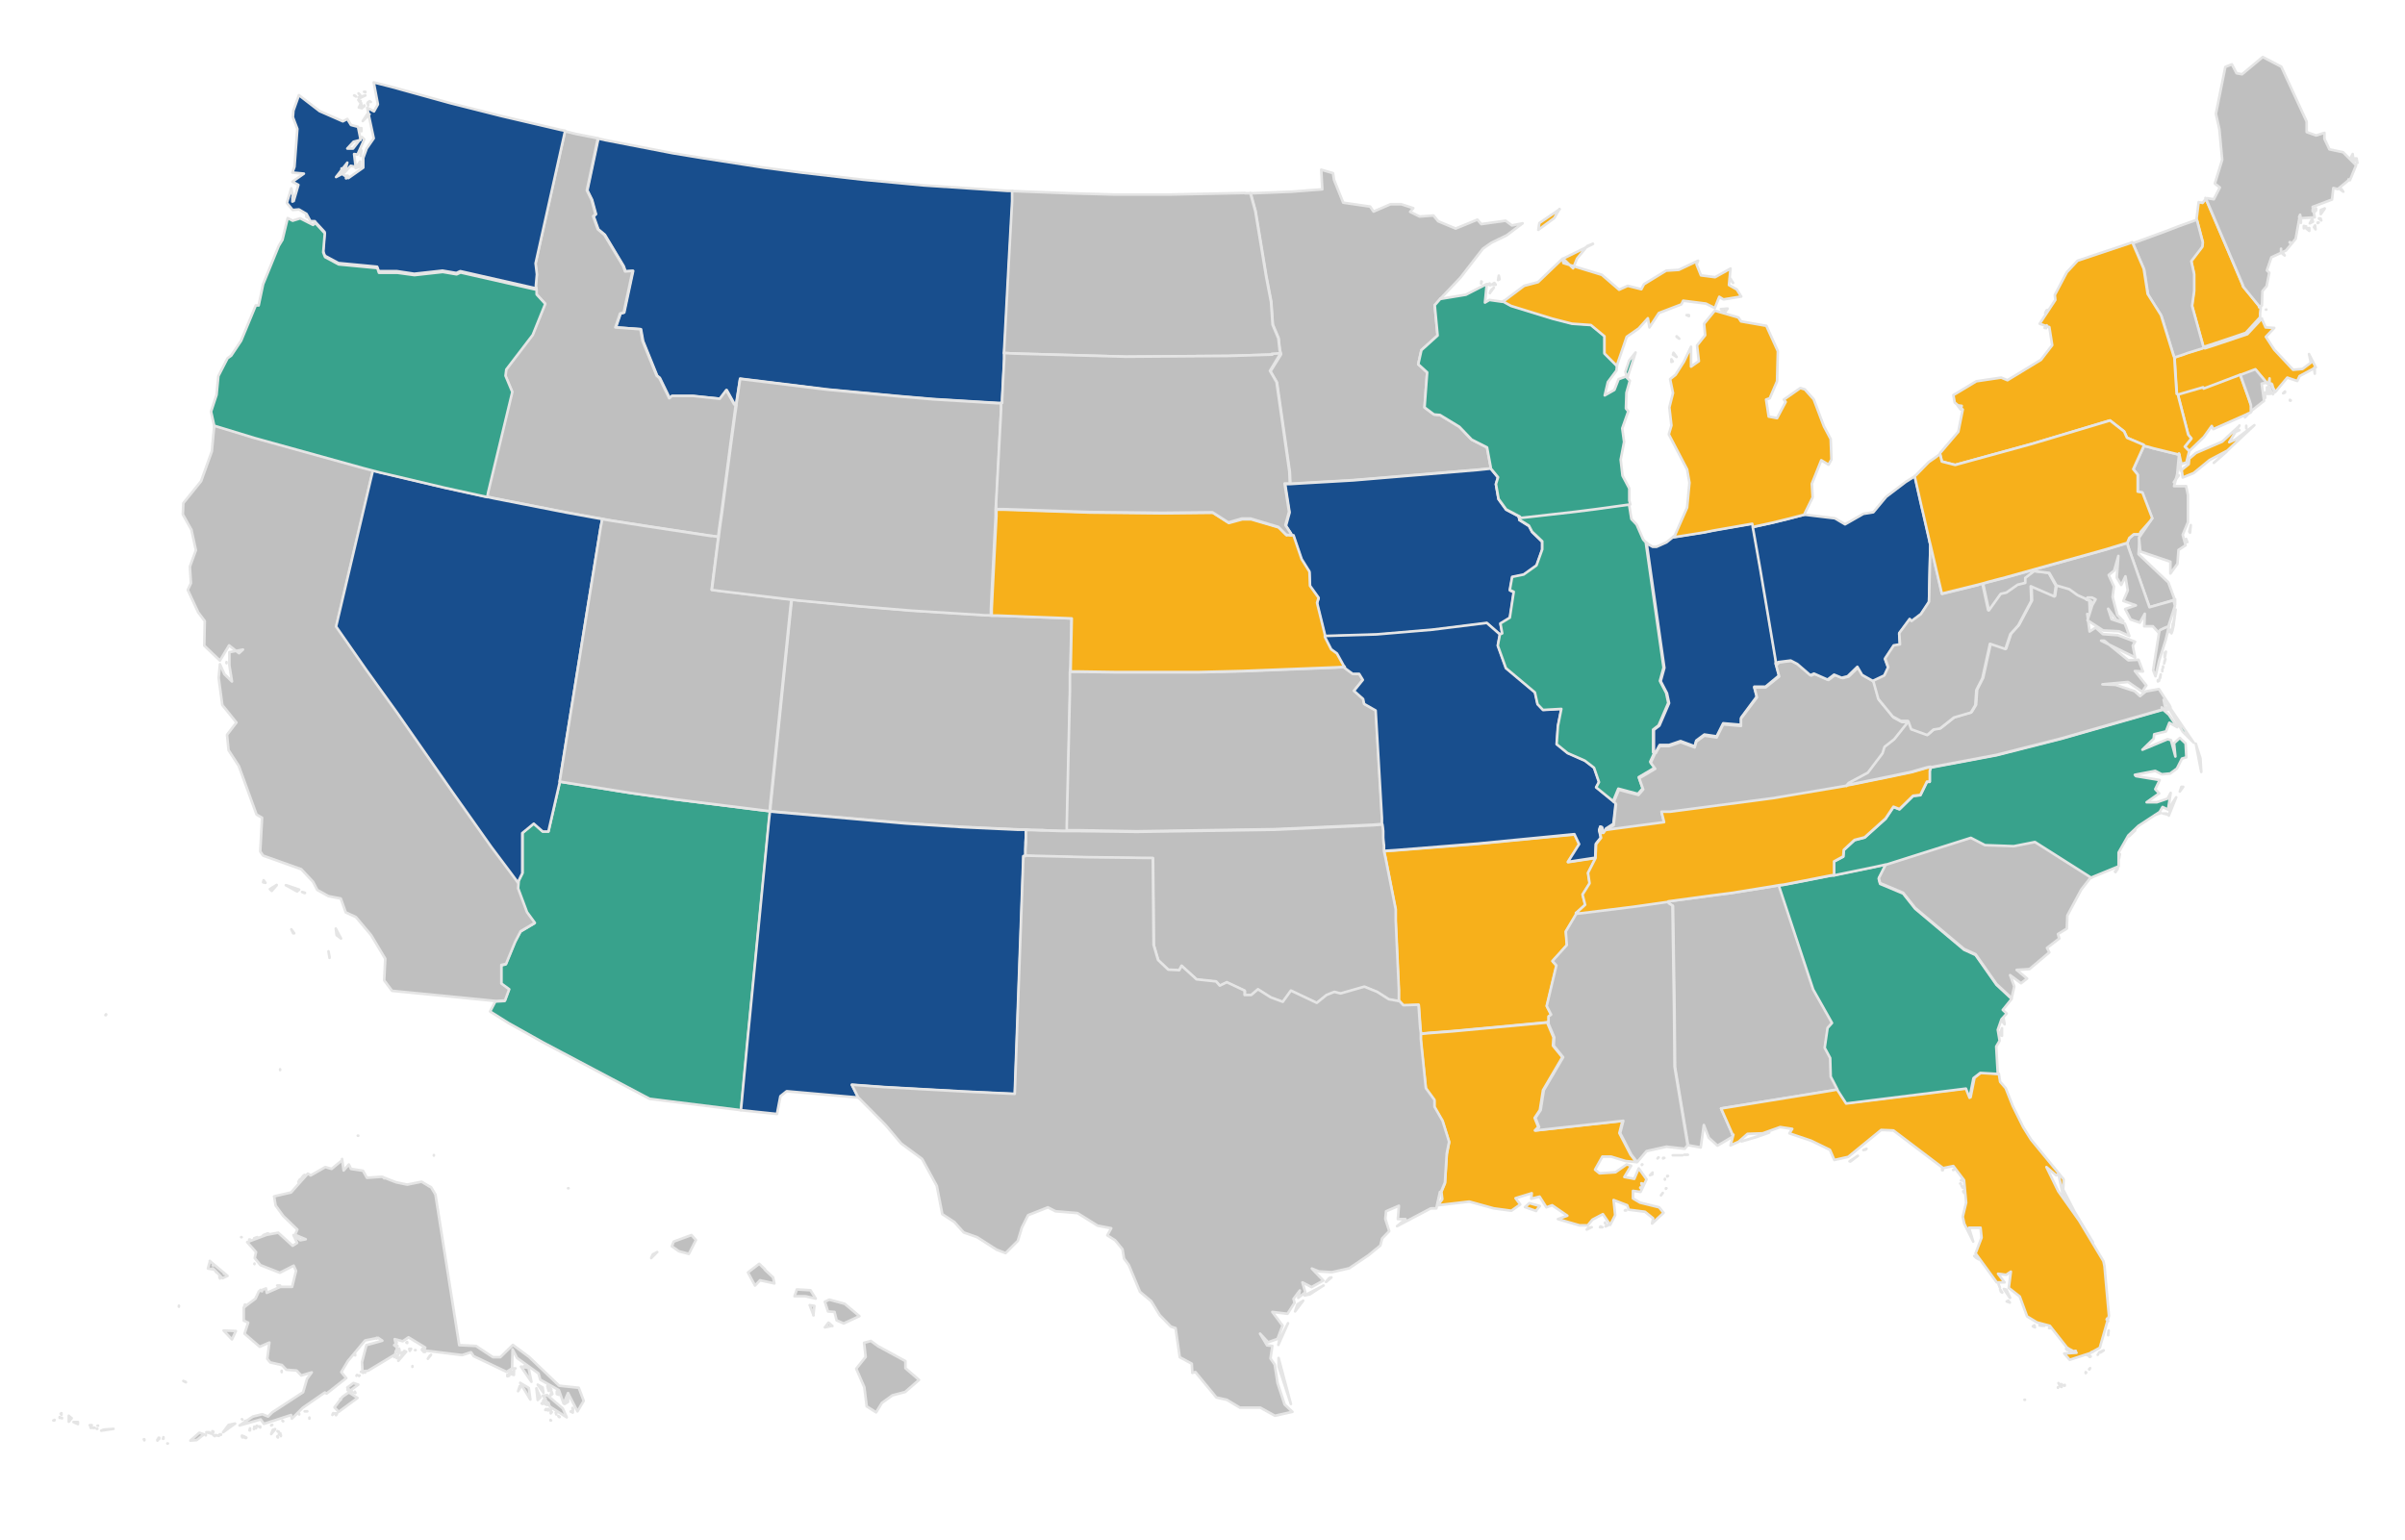 <?xml version="1.0" encoding="UTF-8"?>
<svg id="svg" xmlns="http://www.w3.org/2000/svg" xmlns:svg="http://www.w3.org/2000/svg" xmlns:sodipodi="http://sodipodi.sourceforge.net/DTD/sodipodi-0.dtd" xmlns:rdf="http://www.w3.org/1999/02/22-rdf-syntax-ns#" xmlns:inkscape="http://www.inkscape.org/namespaces/inkscape" xmlns:dc="http://purl.org/dc/elements/1.1/" xmlns:cc="http://creativecommons.org/ns#" version="1.1" viewBox="0 0 919.6 589">
  <!-- Generator: Adobe Illustrator 29.1.0, SVG Export Plug-In . SVG Version: 2.1.0 Build 142)  -->
  <defs>
    <style>
      .st0 {
        fill: #f7b01b;
      }

      .st0, .st1, .st2, .st3 {
        fill-rule: evenodd;
        stroke: #e5e5e5;
        stroke-linejoin: round;
        stroke-width: 1px;
      }

      .st1 {
        fill: #bfbfbf;
      }

      .st2 {
        fill: #38a28c;
      }

      .st3 {
        fill: #184e8d;
      }
    </style>
  </defs>
  <sodipodi:namedview id="namedview69" bordercolor="#666666" borderopacity="1" gridtolerance="10" guidetolerance="10" inkscape:current-layer="svg2" inkscape:cx="817.66365" inkscape:cy="409.3738" inkscape:pageopacity="0" inkscape:pageshadow="2" inkscape:window-height="1137" inkscape:window-maximized="1" inkscape:window-width="1920" inkscape:window-x="1192" inkscape:window-y="118" inkscape:zoom="0.80893016" objecttolerance="10" pagecolor="#ffffff" showgrid="false"/>
  <path id="MA" class="st0" d="M875.9,153.1l-.3-.2v.3h.3q0,0,0,0ZM873,150.4l.7-.3v-.4l-.7.7h0ZM885.1,142.9v-1.4c0,0-.3-.8-.3-.8l.3,2.1ZM842.6,132.9l-.7.3-5.5,1.7-1.9.7-2.2.7-.8.3v.3l.3,5,.3,4.7.3,4.3.5.3,1.7-.5,7.9-2.3.2.5,14-5.3v.2c0,0,1.4-.5,1.4-.5l4.5-1.7,4.3,5.1h0l.6-.5.3-1.5v2.3h0,1l.3,1.2.9,1.7h0l4.6-5.5,3.8,1.3.9-1.9,6.2-3.3-2.6-5.1.7,3.3-3.2,2.4-3.6.3-7.2-7.7-3.2-4.9,3.2-3.4-3.3-.2-1.4-3.2v-.2c0,0-5.6,6-5.6,6l-12.2,4.1-4,1.3h0Z" inkscape:connector-curvature="0"/>
  <path id="MN" class="st1" d="M478.2,73.8l1.9,6.9,4.1,24.8,1.9,9.9.6,8.7,2.2,5.2.5,4.5.4,1.5v.3c0,0-4,6.4-4,6.4l2.5,4.3,4.9,34.2.2,4.5,4.9-.3,19.1-1.1,47.8-4,4.8-.5v-.5l-1.4-7.5-5.9-3-4.7-4.9-7.4-4.5-2.3-.2-3.6-2.7,1-13.4-3.4-3.1,1.2-5.4,6.2-5.6-1.1-11.6,2.2-2.5h0l7.6-8,8.6-11.1,3.3-2.3,5.8-2.8,6.1-4.6-4.1.8-2.4-1.8-9.3,1.3-1.5-1.7-8.3,3.4-6.7-2.8-1.8-2.2-5.3.4-3.6-1.8,1.2-1.4-4.6-1.5h-4.1l-6.5,2.8-1.3-1.9-10.3-1.5-3.5-8.7-.4-2.6-4.5-1.3.4,7.5-11.8.9-14.7.6h-1q0,0,0,0Z" inkscape:connector-curvature="0"/>
  <path id="MT" class="st3" d="M385.3,73l-32.1-2.1-23.4-2.2-23.3-2.7-14.5-1.9-23.1-3.6-11.6-1.9-25.8-5-2.7-.6-4.2,19.8,1.8,3.6,1.5,5.5-.9.8,1.8,5,2.5,2.1,7.2,12,.7,2,2.9-.2-3.4,15.9-1.4.4-1.8,5.3,9.6.7.8,4.5,5.4,13.3,1,.8,3.8,7.8,1-.8h8.1c0,0,10.2,1,10.2,1l2.5-3.3,3,5.4.6.3v-.6c0,0,1.5-9.5,1.5-9.5l33.2,4.1,26.5,2.5,14,1.2,24.9,1.5h1.3c0,0,.3,0,.3,0v-1.4c0,0,.4-6.7.4-6.7l.4-8.8v-2.2c0,0,.3-3.9.3-3.9l1.6-30.5,1.3-23.7v-3.9c0,0-1.7,0-1.7,0h0Z" inkscape:connector-curvature="0"/>
  <path id="ND" class="st1" d="M476.1,73.8l-29.3.6h-20.5c0,0-17.6-.5-17.6-.5l-20.6-.8h-1.1c0,0,0,3.8,0,3.8l-1.3,23.7-1.6,30.5-.2,3.9,3.8.2,42.8,1.2,39.5-.3,16.4-.5,3.3-.2-.4-1.5-.5-4.5-2.2-5.2-.6-8.7-1.9-9.9-4.1-24.8-1.9-6.9h-2,0Z" inkscape:connector-curvature="0"/>
  <path id="HI" class="st1" d="M336,515l-3-2.2-2.6.7.6,5.4-3.6,4.5,3.1,7.1.9,7.3,3.6,2.3,2.2-3.6,4-2.9,4.9-1.3,5.3-4.6-5.2-4.5v-2.7c0,0-10.1-5.5-10.1-5.5h0ZM318.3,507.1l-1.5-1.3-1.4,1.8,2.8-.6h0ZM311,503l.4-3.6-1.8-.3,1.5,3.9h0ZM317.1,497l-1.7.8,1.2,3.7,2.5.2.8,3.2,2.7,1.2,6-2.8-5.6-4.7-5.9-1.6h0ZM304.7,493.1l-.9,2.6h4.2c0,0,3.9.9,3.9.9l-2-3.2-5.1-.3h0ZM292.5,485.4l-2.2-2.1-4.3,3.3,2.7,5,1.9-2,5.5,1.2-.5-2.3-3.2-3h0ZM249,481.1l.6-1.4,1.7-.9-2.2,2.2h0ZM264.4,472.3l-6.8,2.5-.7,1.8,2.7,1.9,3.8,1,2.7-5.3-1.7-1.9h0ZM217.4,454.4h0c0,0-.2,0-.2,0h.2ZM165.9,441.7v.2h0v-.2ZM138.9,437.3h0c0,0,0,0,0,0ZM137.9,435.3h0ZM137,434.3h-.2c0,0,.2,0,.2,0ZM137.7,434.3h0,0ZM137.6,434.2h0c0,0,0,0,0,0ZM107.1,409.2v-.3c0,0,0,0,0,0v.2q0,0,0,0ZM40.6,387.9l-.3.3h.2c0,0,0-.3,0-.3h0ZM-29.8,338.9h0ZM-27.3,339h0,0ZM-27.8,338.9h0ZM-69.3,320.8h.3v-.3l-.3.3h0Z" inkscape:connector-curvature="0"/>
  <path id="ID" class="st1" d="M228.7,52.9l-8.6-1.7-2.8-.7-1.3-.3-11.3,50.7.5,4.2-.4,4.4.2,1h0c0,0,0,1.9,0,1.9l3.3,3.6-4.8,11.9-10.1,13.2-.3,2.4,2.6,6.2-9.2,38.2-.4,2,2.7.6,27.5,5.4,11,2,2.8.5,2.7.5,14,2.2,25,3.8,2.8.4.4-3.2.9-6.3,3.3-25.2,1.7-12.5.4-3.2-.6-.3-3-5.4-2.5,3.3-10.2-1.1h-8.1c0,0-1,.9-1,.9l-3.8-7.8-1-.8-5.4-13.3-.8-4.5-9.6-.7,1.8-5.3,1.4-.4,3.4-15.9-2.9.2-.7-2-7.2-12-2.5-2.1-1.8-5,.9-.8-1.5-5.5-1.8-3.6,4.2-19.8h0,0Z" inkscape:connector-curvature="0"/>
  <path id="WA" class="st3" d="M111.8,77.1v-1.7c0,0,0,0,0,0v1.6q0,0,0,0ZM132.4,68.2l.6-1h-.7c0,0,0,1,0,1h0ZM130.6,66.5l.6-1.9-.6-.2v2.1ZM137.7,63.7v-1.9c0,0-1.7,2.5-1.7,2.5l1.7-.6h0ZM137.9,59.6l.3-1.9-.2-.5v2.4q0,0,0,0ZM138.2,50.1v-1.1c0,0-.5,0-.5,0l.5,1.2h0ZM141.3,43.7h-.9c0,0-1.7,2.6-1.7,2.6l2.6-2.6ZM138.8,41l.5-.4v-.3c0,0-.5.7-.5.7h0ZM138.4,41.3l-.3-1.9-.9,1.7,1.2.3h0ZM137.9,38.6l-.9-.4.7,1,.2-.6h0ZM140.8,40.3v-1.3l-.3.5.3.8ZM141.7,39l-.4-.3h0l.5.3h0ZM136.1,36.9l-.5-.4h-.2c0,0,.7.4.7.4ZM139.7,36.5l-2.6.7.7.2,1.9-.9ZM137.6,36.3l-.5-.6h0c0,0,.6.6.6.6h0ZM139.6,35.1h-.4l.5.2v-.2q0,0,0,0ZM120.6,84.9l3.5,3.8-.6,7.3.7,1.8,5.2,2.8,14.8,1.4.6,1.7h7c0,0,6.6,1,6.6,1l10.8-1.2,5.3.9,1.5-.7,27.3,6.2,1.8.4-.2-1,.4-4.4-.5-4.2,11.3-50.7-1.6-.3-22.7-5.3-19.8-5-22.4-6.2-6.7-1.7,1.6,8.4-1.5,2.7-2.6-1.4,2.5,11.7-2.7,3.9-1.3,3.6v3.7l-5.7,4-2.4-1.6-2.3,1.2,4.3-5.5-1.1,3.8,2.4-2.6,1.9.4-.6-4.9,1.3.2,2.6-5.8-.9-.9-3.4,4.4h-2.2c0,0,2.4-2.6,2.4-2.6l2.7-.7-1-5-2.7-.7-1.4-2.3-1.7.9-8.9-3.9-7.9-6.1-2.1,5.9-.2,2.5,1.7,4.5-1.1,14.5-.8,2.2,4.4.4-4.4,3.1,2.3,1.2-1.8,6.2-.9-4.9-1.7,5.6,2.2,2.7,2.4-.2,2.9,1.7,1.5,2.8h1.7,0Z" inkscape:connector-curvature="0"/>
  <path id="AZ" class="st2" d="M291.8,309.9l-32.7-4.1-17.6-2.5-25-4-2.5-.4v.2l-4.3,18.8h-2.2c0,0-3.4-3.1-3.4-3.1l-4.3,3.6v15.4c0,0-1.7,3.3-1.7,3.3v.3h0c0,0-.2,2.5-.2,2.5l3.4,9.1,3,4.1-5.4,3.2-2.1,4-3.5,8.5-1.7.4v7.1c0,0,2.9,2.2,2.9,2.2l-1.6,4.3-3.5.2h0l-2,3.8,7,4.4,13.2,7.4,40.8,21.6,34.6,4.3h.4l2.7-28.6.7-7.1,7.3-75.1.4-3.5-2.5-.3h0Z" inkscape:connector-curvature="0"/>
  <path id="CA" class="st1" d="M125.6,363.8l.4,2.1v.4l-.4-2.5h0ZM111.4,355.4l.7,1.5h.4c0,0-1.1-1.5-1.1-1.5h0ZM128.4,355.1l.3,2.5,1.7,1.3-2-3.8ZM116.6,341.4l-1.1-.3.9.4h.2q0,0,0,0ZM105.8,338.4l-2.6,1.6.7.7,1.9-2.2ZM100.8,336.6l-.2.8.9.2-.7-1h0ZM109.3,338.5l4.3,2.4.8-.7-5-1.7ZM76.2,253h0c0,0,0,0,0,0h0ZM86.6,253.5v-.3c0,0,0,.4,0,.4h0q0,0,0,0ZM142.6,179.8l-3.8-1-41.5-11.5-15.4-4.7v.4l-.9,9.6-4.1,11.4-6.8,8.4-.2,4.3,3.3,5.9,1.7,7.8-2.3,6.3.4,6.3-1.2,2.6,4,8.6,2.5,3.3-.2,9.4,6,5.7,3.5-5.8,3.8,3,1.5-1.4-5.2,1v5c0,0,1,6.2,1,6.2l-2.9-2.8-1.7-3.8-.5,5.2,1.4,10.4,5.4,6.7-3.6,4.7.6,5.9,3.9,6,6.8,18.6,2.1,1.2-.7,12.9,1.1,1.6,14.6,5.2,4.5,4.8,1.6,3.1,4.3,2.4,4.7.9,1.9,5.3,3.9,1.8,5.8,6.9,5.4,9-.4,8.3,3,4,39.7,3.9h0l3.5-.2,1.6-4.3-3-2.2v-7.1c0,0,1.8-.4,1.8-.4l3.5-8.5,2.1-4,5.4-3.2-3-4.1-3.4-9.1.2-2.4h0c0,0-2.5-3.5-2.5-3.5l-7.8-10.4-15-21.2-21-30.1-11.8-16.4-11.5-16.5,13.2-56,.9-3.7h0Z" inkscape:connector-curvature="0"/>
  <path id="CO" class="st1" d="M409.3,255.5l.4-19-4.7-.2-23.7-.9h-2.3c0,0-1.9-.2-1.9-.2l-28.8-1.8-19.2-1.6-24-2.3-2.3-.3-.3,2.5-5.2,50.6-1.8,17.7-.8,7.7-.2,2.5,3,.3,48.9,4.3,21.5,1.4,21.5,1h3.1c0,0,1.9.2,1.9.2h4.1c0,0,1.9.2,1.9.2l6.1.2h1.6v-1.9l1.1-51.3v-5.7c0,0,0-1.8,0-1.8v-1.3c0,0,0,0,0,0Z" inkscape:connector-curvature="0"/>
  <path id="NV" class="st3" d="M214.5,295.8l10.1-62.8,5.1-31.4.6-3.1-2.8-.5-11-2-27.5-5.4-2.7-.6-2.7-.6-13.7-3-24.6-5.8-2.7-.7-.9,3.7-13.2,56,11.5,16.5,11.8,16.4,21,30.1,15,21.2,7.8,10.4,2.5,3.4v-.3l1.6-3.3v-15.4c0,0,4.4-3.6,4.4-3.6l3.4,3h2.2c0,0,4.3-18.7,4.3-18.7v-.2l.5-3.1h0Z" inkscape:connector-curvature="0"/>
  <path id="NM" class="st3" d="M392.1,324.8v-2.5c0,0,.2-2.5.2-2.5v-2.5c0,0-3,0-3,0l-21.5-1-21.5-1.4-48.9-4.3-3-.3-.4,3.5-7.3,75.1-.7,7.1-2.7,28.6h.4c0,0,13.4,1.4,13.4,1.4l1.3-6.8,2.4-1.9,27.2,2.4h.2l-2.4-4.8,12.3.9,30.8,1.7,19.2.9,3.3-91h.7c0,0,0-2.5,0-2.5h0Z" inkscape:connector-curvature="0"/>
  <path id="OR" class="st2" d="M81.9,162.8l15.4,4.7,41.5,11.5,3.8,1,2.7.7,24.6,5.8,13.7,3,2.7.6.4-2,9.2-38.2-2.6-6.2.3-2.4,10.1-13.2,4.8-11.9-3.3-3.6v-1.8c0,0,0,0,0,0l-1.8-.4-27.3-6.2-1.5.7-5.3-.9-10.8,1.2-6.6-.9h-7c0,0-.6-1.8-.6-1.8l-14.8-1.4-5.2-2.8-.7-1.8.6-7.3-3.5-3.8h-.3c0,0-.7.6-.7.6l-4.9-2.5-2.9.9-1.9-1-2,8.3-1.4,2.3-6,14.7-1.7,8.1h-1.1c0,0-5.6,13.5-5.6,13.5l-3.8,5.7-1.4,1-3.5,6.8-.7,7.2-2.1,6.4,1.3,5.8h0q0,0,0,0ZM117.4,83.1l-.3-.9v.7c0,0,.3.2.3.2h0Z" inkscape:connector-curvature="0"/>
  <path id="UT" class="st1" d="M272,205l-25-3.8-14-2.2-2.7-.5-.6,3.1-5.1,31.4-10.1,62.8-.5,3.1,2.5.4,25,4,17.6,2.5,32.7,4.1,2.5.3.2-2.5.8-7.7,1.8-17.7,5.2-50.6.3-2.5-1.9-.2-24.8-3-3.8-.5,2.4-18.9.2-1.3-2.8-.4h0Z" inkscape:connector-curvature="0"/>
  <path id="WY" class="st1" d="M381,192.2l.8-15.1,1-20.4v-2.5c0,0-1.2,0-1.2,0l-24.9-1.5-14-1.2-26.5-2.5-33.2-4.1-1.4,9.5v.6c0,0-.5,3.2-.5,3.2l-1.7,12.5-3.3,25.2-.9,6.3-.4,3.2-.2,1.3-2.4,18.9,3.8.5,24.8,3,1.9.2,2.3.3,24,2.3,19.2,1.6,28.8,1.8h1.9c0,0,0-2.4,0-2.4l.5-10.2.9-17.8.4-7.6v-2.5c0,0,.2-2.6.2-2.6h0Z" inkscape:connector-curvature="0"/>
  <path id="AR" class="st0" d="M610.1,328.1l-10.5,1.6,4.3-6.8-1.8-3.8-37,3.6-31.3,2.5-4.6.3.6,2.7,3.8,19.6v4.4c0,0,1.2,26.4,1.2,26.4v4.4c0,0,.4,0,.4,0l1.5,1.6,5.8-.2.6,8.5.2,2.4,3-.3,9.2-.7,36.6-3.4h.2v-2.1c0,0,.9-.7.9-.7l-1.7-3.3,3.7-15.5-1.5-1.7,5.5-6.1-.4-5.2,4.1-6.8h0c0,0-.2-.3-.2-.3l3.5-3.2-1-3.9,2.7-4.3-.6-4,2.9-5.6h0c0,0,0,0,0,0h0Z" inkscape:connector-curvature="0"/>
  <path id="IA" class="st3" d="M581.2,197.7l-5.3-2.8-2.9-4-1-5.7.8-2.6-2.8-3.4h0l-4.8.5-47.8,4-19.1,1.1-4.9.3h-2c0,0,1.7,10.9,1.7,10.9l-1.4,5.1,2.1,3.2v.7h.7c0,0,3.1,9.2,3.1,9.2l3,4.8.2,5.4,3.3,4.6-.6,1.9,3,12.2v.3h0l19.9-.6,21.3-1.8,20.9-2.6,4.8,4.2.2.2.9-.4-.7-3.8,3.6-2.2,1.5-9.9-1.5-.7.9-5,4.4-.9,4.9-3.5,2.1-6.1v-3.1c0,0-3.8-3.7-3.8-3.7l-1.2-2.3-3.7-2.3.2-.5v-.5c0,0,0,0,0,0Z" inkscape:connector-curvature="0"/>
  <path id="KS" class="st1" d="M528.5,312.7l-2.4-41.1-4.4-2.5-.4-1.9-3.5-3.1,3.4-4.2-1.4-2.4h-2.5c0,0-2.3-1.6-2.3-1.6l-1-.8-3.3.2-35.8,1.4-16.4.4h-32.6l-13.1-.2h-3.7c0,0,0,1.7,0,1.7v5.7c0,0-1.2,51.3-1.2,51.3v1.9h4.2c0,0,22.5.4,22.5.4l52.7-.8,37.6-1.7,3.7-.3v-2.5q0,0,0,0Z" inkscape:connector-curvature="0"/>
  <path id="MO" class="st3" d="M573.3,242.4l-4.8-4.2-20.9,2.6-21.3,1.8-19.9.6h0v.6c0,0,2.3,4.7,2.3,4.7l2.2,1.6,2.6,4.7.4.4,1,.8,2.3,1.7h2.5c0,0,1.4,2.3,1.4,2.3l-3.4,4.2,3.5,3.1.4,1.9,4.4,2.5,2.4,41.1v2.5c0,0,.3,2.5.3,2.5v2.5c0,0,.3,2.6.3,2.6v2.5c0,0,4.7-.3,4.7-.3l31.3-2.5,37-3.6,1.8,3.8-4.3,6.8,10.5-1.6h0v-.8l.2-4.5,1.9-2.4-.6-2.7h0c0,0,0-.2,0-.2l.4-1.3.6.2.3.8v.3c0,0,0,0,0,0v.8h.4c0,0,.8-.9.8-.9h0c0,0,0-.4,0-.4l2.5-1.6.4-.2.9-8-.2-.4h-.3c0,0-6.9-5.7-6.9-5.7l1.1-2-1.9-5.5-3.5-2.7-6.6-2.9-4.2-3.4.5-7,1.3-6.5-7,.4-2.1-2.2-1-4.5-11.1-9.3-3.1-8.6.8-4.3h0l-.2-.2h0Z" inkscape:connector-curvature="0"/>
  <path id="NE" class="st0" d="M492,204.7l-3-3-10.6-3.1h-3.4c0,0-5.1,1.4-5.1,1.4l-6.1-3.9-19.1.2-27.9-.3-32.9-1.1h-2.9c0,0,0,2.4,0,2.4l-.4,7.6-.9,17.8-.5,10.2v2.5c0,0,2.2,0,2.2,0l23.7.9,4.7.2-.4,19v1.3c0,0,3.6,0,3.6,0l13.1.2h32.6l16.4-.4,35.8-1.4,3.3-.2-.4-.4-2.6-4.7-2.2-1.6-2.4-4.7v-.6c0,0,0-.3,0-.3l-3-12.2.6-1.9-3.3-4.6-.2-5.4-3-4.8-3.1-9.1h-.7c0,0-1.8-.3-1.8-.3h0Z" inkscape:connector-curvature="0"/>
  <path id="OK" class="st1" d="M529.1,322.9l-.2-2.6v-2.5c0,0-.3-2.5-.3-2.5l-3.7.3-37.6,1.7-52.7.8-22.5-.3h-4.2c0,0-1.6,0-1.6,0l-6.1-.2h-1.9c0,0-4.1-.2-4.1-.2h-1.9c0,0,0,2.4,0,2.4v2.5c0,0-.2,2.5-.2,2.5v2.6c0,0,.5,0,.5,0l23.5.6,24.8.3.3,33.2,1.7,5.8,3.9,3.7,4.2.2.9-1.7,5.7,5.2,7.5.8,1.4,1.6,2.7-1.3,6.8,3.2v1.8h2.5c0,0,2.6-2.3,2.6-2.3l4.9,3.1,4.6,1.7,3.1-4.3,9.9,4.7,3.7-3,3-1.2,2.4.6,9.1-2.6,4.9,2,4.4,2.8,3.8.7h0v-4.4c0,0-1.2-26.4-1.2-26.4v-4.4c0,0-3.9-19.6-3.9-19.6l-.6-2.7v-2.5c0,0,0,0,0,0Z" inkscape:connector-curvature="0"/>
  <path id="SD" class="st1" d="M486.5,135.6l-16.4.5-39.5.3-42.8-1.2-3.8-.2v2.2c0,0-.5,8.8-.5,8.8l-.3,6.7v1.4h-.4v2.5c0,0-1.1,20.4-1.1,20.4l-.8,15.1v2.6c0,0,2.8,0,2.8,0l32.9,1.1,27.9.3,19.1-.2,6.1,3.9,5.1-1.5h3.4c0,0,10.6,3.2,10.6,3.2l3,3,1.8.2v-.7l-2.1-3.2,1.4-5.1-1.7-10.8h2c0,0-.2-4.6-.2-4.6l-4.9-34.2-2.5-4.3,3.9-6.4v-.3c0,0-3.2.2-3.2.2h0Z" inkscape:connector-curvature="0"/>
  <path id="LA" class="st0" d="M608.6,469.3l-1.3.3-.6.6,1.8-.9h0ZM612.7,469.3l-.7-.3-.2.3h.9ZM615,468.5h-.7l-.4.5,1.1-.5ZM613.9,467.8l-.2-.3v.3c0,0,.2,0,.2,0h0ZM621.6,462.7l-.3.2h.5l-.2-.2h0ZM635.2,457l.6-.8-.7.9h0q0,0,0,0ZM637.2,454.4h-.2v.2l.2-.2h0ZM587.3,463l1.5-1.8-4-1.1-1.7,1.5,4.3,1.5h0ZM627.6,454.5l-.4-.4v.2c0,0,.4.2.4.2h0ZM628.6,452.8l-1-.3.3,1,.7-.7ZM636.6,451.1v-.3h0v.3h0ZM638.5,449.9h0c0,0,0,0,0,0h0q0,0,0,0ZM637.7,449.7h-.2c0,0,0,.2,0,.2l.3-.2h0ZM630.9,449.4l.9-.3v-.3l-.9.6h0ZM631.4,448.9l.5-.5h0c0,0-.4.5-.4.5h0ZM628,445.3l-.2.2h0v-.2q0,0,0,0ZM592.2,391h-.2l-36.6,3.4-9.2.7-3,.3v2.3c0,0,2,18.7,2,18.7l3.2,4.5v2.6c0,0,3.2,5.4,3.2,5.4l2.5,8-.9,4.5-.7,11.1-1.5,3.6h.2l.3,2.5-1.7,2.3,12-1.4,9.4,2.6,6.7.9,3.4-2.4-1.8-2.4,6.2-1.9-.2,2.1,3.2-.8,2.6,4.1,2.2-.8,5.8,4-3.6,1.3,8.3,2.4h3.1l1.8-2.2,4-2.1,2.8,4.1,1.9-3.7-.6-5.8,5.2,2,.6,1.7,6.2.8,3.1,2.5-.4,2,4.4-4.1-1.7-2.1-7.3-1.8-2.7-1.6v-2.9c0,0,2.9.4,2.9.4l2.3-4.8-3-4.2-1.7,4-3.8-.7,2.6-4.3-1.7-.5-4.3,3-6.1.4-1.7-1.4,2.8-5h3.3c0,0,5.6,1.7,5.6,1.7l4.1.4h0l-2.2-2.8-4.3-8.3,1.2-4.7-33.5,3.7,1.3-1.3-1.4-3.5,2-3,1.2-7.6,7.4-12.6-3.6-4.4.2-3.2-2.2-5.2v-.7h0Z" inkscape:connector-curvature="0"/>
  <path id="TX" class="st1" d="M493.6,536.9l-4.7-17.6v3.3l4.7,14.3ZM492.5,506.1l-3.3,6.2-.4,2,3.7-8.3h0ZM495.2,501.5l3.1-4.1-2.2,1.4-.9,2.7ZM506.1,491.6l-7.3,3.8,2-.4,5.2-3.4ZM507.1,490.2l2-1.7-.8.2-1.3,1.5ZM392,327.4h-.7c0,0-3.3,90.9-3.3,90.9l-19.2-.9-30.8-1.7-12.3-.9,2.4,4.8h0c0,0,10.5,10.6,10.5,10.6l6,7.1,8,5.9,5.6,10.3,2.1,10.8,4.6,3,3.6,4,5.1,1.8,7.5,4.8,3.4,1.3,4.7-4.7,1.5-5,2.4-4.8,7.6-3,2.9,1.5,8.4.7,7.7,4.8,5.2,1-1.5,2.7,3,1.9,2.8,3.4.6,3.6,1.8,2.4,4.3,10.3,4.3,3.6,3.3,5.4,4.2,4.3,1.8.6,1.6,11.1,4.6,2.5.2,3.5,1.2-.3,8,9.7,4,.9,5,3h7.8l5.6,3.1,6.7-1.5-3-2.8-2.7-8.2-1.1-7.1-1.6-2.3.7-4.8-2-.2-2.7-4.5,3.1,3.3,3.6-1.3,1.9-5.1-3.9-5.2,5.8.7,2.7-4.2-.4-1.5,2.4-3.2-.6,2.8,2.7-2.1-1.1-3.8,3.5,1.8,4.5-2.5-4.4-4.6,2.7,1.1,5,.3,6.6-1.5,7.4-5,4.5-3.7.7-2.7,2.7-2.8-1.5-4.7.3-2.9,4.9-2.1-.4,5.1h2.9l-3.2,2.7,12.9-6.8h2.1c0,0,1.4-6.3,1.4-6.3h.4l1.5-3.6.7-11.1.9-4.5-2.5-8-3.1-5.4v-2.6c0,0-3.3-4.5-3.3-4.5l-1.9-18.7v-2.3c0,0-.3-2.4-.3-2.4l-.6-8.5-5.8.2-1.5-1.6h-.3c0,0,0,0,0,0l-3.8-.7-4.4-2.8-4.9-2-9.1,2.6-2.4-.6-3,1.2-3.7,3-9.9-4.7-3.1,4.3-4.6-1.7-4.9-3.1-2.6,2.2h-2.5c0,0,0-1.7,0-1.7l-6.8-3.2-2.7,1.3-1.4-1.6-7.5-.8-5.7-5.2-.9,1.7-4.2-.2-3.9-3.7-1.7-5.8-.3-33.2-24.8-.3-23.5-.6h-.6,0Z" inkscape:connector-curvature="0"/>
  <path id="CT" class="st0" d="M856.6,143.3l-14,5.3-.2-.5-7.9,2.3-1.7.5.2,1,3.7,14.3,1.2,1.5-2.5,3.1,1.7,1.7h0l5.6-5.4,3-4.2.6,1.2,14.2-6.3.3-.3v-2.3c0,0-.7-2-.7-2l-3-8.4-.4-1.1v-.2q0,0,0,0Z" inkscape:connector-curvature="0"/>
  <path id="NH" class="st0" d="M843.5,76l-1.3,1.6-1.5-.3-.8,6.4h0c0,0,2.3,8.8,2.3,8.8l-.2,1.7-4.2,5.5,1.1,5v6.3l-.8,5.8,4.4,15.9h0l4-1.3,12.2-4.1,5.5-6h0v-1.6l.3-2.5-.7.3v-.6c0,0-6.2-7.5-6.2-7.5l-.2-.7-14.1-33h0Z" inkscape:connector-curvature="0"/>
  <path id="RI" class="st1" d="M866.1,152.1v-2c0,0-.4.8-.4.8l.4,1.3h0ZM868.1,150.5l-1.3-2.4v2.5c0,0,1.3,0,1.3,0h0ZM867.5,147.5l.7,1.7.9,1.6.6-1.2-.9-1.7-.3-1.2h-1v.7ZM856.7,143.5l.4,1.1,3,8.4.6,2v2.3c0,0,.3-.3.3-.3l4.7-3.7-.9-6.6,1.9-.4h0l-4.3-5.1-4.5,1.7-1.3.5h0Z" inkscape:connector-curvature="0"/>
  <path id="VT" class="st1" d="M842.6,132.9l-4.4-15.9.8-5.8v-6.3l-1.1-5,4.2-5.5.2-1.7-2.3-8.7-1.3.5-5.3,1.9-5.2,2-12,4.4-.7.2,4.4,10.2,1.5,9.6,5.1,8.1,4.9,15.9h.2c0,0,.8-.4.8-.4l2.2-.7,1.9-.7,5.5-1.7.7-.3h0Z" inkscape:connector-curvature="0"/>
  <path id="AL" class="st1" d="M637.9,344.8l.4.8,1.4.9.6,39.8.2,21.8,5,29.9h.4c0,0,4.4.8,4.4.8l1.2-8.6,1.9,4.9,3.3,3,6.3-3.7-.7-.6h.2c0,0-4.4-9.9-4.4-9.9l41.9-6.8,2.8-.5h0c0,0-2.6-5-2.6-5l-.2-7.1-2.1-3.9,1.1-7.6,1.7-1.9-7.2-12.8-13-39.6v-.2c0,0-3,.5-3,.5l-15.5,2.5-7.8,1-16.3,2.2v.2h0Z" inkscape:connector-curvature="0"/>
  <path id="FL" class="st0" d="M774.3,535.3h-.2,0c0,0,0,0,0,0h0ZM773.4,535.2h0c0,0,0,0,0,0h0ZM773.6,535.1h0c0,0,0,0,0,0h0ZM760.4,536.5h0c0,0,0,0,0,0ZM760.2,536.6h0c0,0,0,0,0,0h0ZM760.3,536.5h0ZM759.4,536.6h0c0,0,0,0,0,0ZM786.9,530.5h0v.2c0,0,0-.2,0-.2ZM789.5,529.8v-.2l-.2.3h.2q0,0,0,0ZM788.6,529.7l-.4-.4h0c0,0,.5.4.5.4h0ZM788.3,530.4l-1.2-1.5.7,1.3.5.2h0ZM797.5,524.7v.4l.2-.2-.2-.2ZM798.9,523.7l.3-.5-.4.4h0q0,0,0,0ZM799.2,522.8h0c0,0,0,0,0,0ZM797.4,522.5h0c0,0,0,0,0,0h0ZM798.3,521h0c0,0,0,0,0,0h0q0,0,0,0ZM795.7,520.9h0c0,0,0,0,0,0h0ZM799,518.7h-.2c0,0,.3.2.3.2v-.2c0,0,0,0,0,0ZM799.4,518.7l-.2-.2v.3c0,0,.2,0,.2,0h0ZM798.7,518.5h0c0,0,0,0,0,0h0c0,0,0,0,0,0ZM802.3,517.8h0c0,0-.2.3-.2.3l.2-.3h0ZM798.2,518.2h-.2.2c0,0,0,0,0,0ZM800.2,517h-.4c0,0,.4,0,.4,0h0ZM801,516.6h0,0ZM792.8,516.9v-.2.2c0,0,0,0,0,0ZM793.7,516.6h-.3l.3.6v-.6ZM791.4,516.7v-.6h-.5c0,0,.5.6.5.6ZM790,515.8l.5.5v-.2l-.5-.3h0ZM804.3,516.4l-1.7.8h.6c0,0,1.2-.8,1.2-.8ZM790.7,515.5h-.6v.2l.6-.2ZM806.1,510.6v-.5c0,0,.2-1.3.2-1.3l-.2,1.7h0ZM806.1,505.2l-.4-1-.2.4.6.6ZM783.7,507.6l-.2.3h.5c0,0-.3-.3-.3-.3h0ZM781.9,506.7l-.9.3h.7c0,0,.2-.3.2-.3h0ZM779.9,506.9v-.3h0c0,0,0,.3,0,.3h0ZM777.9,506.8l-.6.4.8.4-.2-.8h0ZM780.6,506.9v-.3c0,0-.6,0-.6,0l.6.4h0ZM767.9,497.4l-.6.3,1.2.4-.6-.7h0ZM765.6,494.3l-.8-1.2.3.9.5.3h0ZM768.6,496.3l-1.4-3.1-1-.3,2.3,3.4ZM764.7,492.4l-.3-.8-.2-.5.5,1.3h0ZM756.6,481.6l-1.7-1.3.7.7,1.1.6ZM800.3,475.1l-7.1-11.8h-.4l7.5,11.8h0ZM751.3,456.2h-.3c0,0,.3,0,.3,0h0q0,0,0,0ZM750.7,455.5h0c0,0,0,.2,0,.2v-.2h0ZM750,454.5h0c0,0,0,0,0,0h0ZM750.4,454.1l.3.2v-.2h-.3ZM751,453.8h-.4c0,0,0,0,0,0h.3q0,0,0,0ZM750.3,453.7l-.3-.3h0c0,0,.2.3.2.3h0ZM749.7,452.6h-.2.3c0,0,0,0,0,0h0ZM750.3,451.4h-.5c0,0,.5,0,.5,0h0ZM750.7,451.6l-.5-.5h.2c0,0,.3.5.3.5h0ZM747,447.4h-.2c0,0,0,0,0,0h.2ZM742.9,447.4l-.3-.4v.5c0,0,.3,0,.3,0h0ZM707.5,444.2l2.9-2.2-3.2,2.1h.3q0,0,0,0ZM713.4,439.6l.3-.3-1.2.5.9-.2h0ZM676.5,433.1l-10.6,3.4,5.8-1.7,4.8-1.7ZM702.8,416.6l-2.8.5-41.9,6.8,4.4,10h.3c0,0-1.1,4.1-1.1,4.1l3.1-1.4,3.4-3,5.8-.2,6.7-2.4,4.6.7-1.1,1.7,8.3,2.8,7.2,3.5,1.7,3.9,5.3-1.2,12.6-10.3,4.7.2,19,14.4,3.9-.8,4.1,5.4.8,8.6-1.3,5.4.6,2.7,3.4,6.8-1.6-5.3h4.4c0,0,.4,3.8.4,3.8l-2.3,6,8.1,11.1h3c0,0-2.5-3.3-2.5-3.3l3.1.4,1.8-1.2-.8,6.2,4.2,3.3,2.8,7.6,3.8,2.3,4.9,1.3,6.7,8.5,3.5,1.8-4.7.3,2.1,2.4,7.7-2.5,3.8-2.1,3.5-12.2-1.7-19-.4-1.9-9.3-15.5-8-11.3-4.5-9.2,3.8,3.2.8-.6,1.7,8.1,4.3,6.1-4.2-8.2.2-3.9-12.5-15.2-3-4.8-4-8.1-2.7-6.8-2.1-2.4-.5-3.1h0c0,0-6.7-.5-6.7-.5l-2.6,2-1.5,7.5-1.4-3.5-45.8,5.7-3.3-5.1h0c0,0,0,0,0,0Z" inkscape:connector-curvature="0"/>
  <path id="GA" class="st2" d="M765.5,396.1v-2.9c0,0-.8,2.5-.8,2.5l.8.4h0ZM766.5,391.6l-.4-2.2-.3,1.4.7.9ZM721.1,330.5l-1.3.3-3.7.8-13.6,2.8-1.3.3-1.4.2-7.6,1.5-2,.4-8.3,1.6-1.7.2v.2c0,0,13.1,39.6,13.1,39.6l7.2,12.8-1.7,1.9-1.1,7.6,2.1,3.9.2,7.1,2.6,5h0c0,0,0,.2,0,.2l3.3,5.1,45.8-5.7,1.4,3.5,1.5-7.5,2.6-2,6.7.4h0l-.6-10.5,1.3-2.2-.7-4.2,1.4-4,2-2.2-1.5-1.4,3.4-4.2h0l-5.8-5.4-8-11.4-4.4-2-18.7-15.7-4.6-5.8-8.8-3.7-.5-1.9,2.7-5.3h0Z" inkscape:connector-curvature="0"/>
  <path id="MS" class="st1" d="M636.4,442.8h-.5v.2l.5-.2h0ZM645.4,441.6h-1.4,1.3c0,0,0,0,0,0h0ZM634.2,442.6l-.4.4h0c0,0,.3-.4.3-.4h0ZM643.3,441.8h-3.7,3.5c0,0,.2,0,.2,0ZM602.8,349.3h0c0,0-4.1,6.9-4.1,6.9l.4,5.2-5.5,6.1,1.5,1.7-3.7,15.5,1.7,3.3-1,.7v2.1c0,0,0,.7,0,.7l2.2,5.2-.2,3.2,3.6,4.4-7.4,12.6-1.2,7.6-2,3,1.4,3.5-1.3,1.3,33.5-3.7-1.2,4.7,4.3,8.3,2.2,2.8h0c0,0,3.6-4.2,3.6-4.2l7.6-1.7,7,.8,1.1-1.4h0c0,0-5-30-5-30l-.2-21.8-.6-39.8-1.4-.9-.4-.8h-.2l-4.9.7-8.5,1.2-19.4,2.4-2.1.2h0Z" inkscape:connector-curvature="0"/>
  <path id="SC" class="st1" d="M721.1,330.5h0l-2.7,5.3.5,1.9,8.8,3.7,4.6,5.8,18.7,15.7,4.4,2,8,11.4,5.8,5.4h0l1-4.5-1.6-4.3,4.2,3.1,2.3-1.8-4-3.3,4.9-.3,7.6-6.4-.9-1.7,4.7-3.6-.5-1.7,3.4-2.1.2-5,5.3-9.9,3.6-4.6.4-.2-21.6-13.7-8.1,1.6-11-.4-5.4-2.8-32.2,10.2h-.3,0Z" inkscape:connector-curvature="0"/>
  <path id="IL" class="st2" d="M581.1,198.2l-.2.5,3.7,2.3,1.2,2.3,3.9,3.7v3.1c0,0-2.2,6.1-2.2,6.1l-4.9,3.5-4.4.9-.9,5,1.5.7-1.5,9.9-3.6,2.2.7,3.8-.9.4h0l-.8,4.3,3.1,8.6,11.1,9.3,1,4.5,2.1,2.2,7-.4-1.3,6.5-.5,7,4.2,3.4,6.6,2.9,3.5,2.7,1.9,5.5-1.1,2,6.9,5.6h.3c0,0-.6-.5-.6-.5l1.9-4.6,7.5,2,1.8-2.1-1.5-4.3,6.1-3.6-1.7-2.3,1.5-3.3v-.3h-.4c0,0,0-8.7,0-8.7l2.1-1.6,3.7-8.6-.8-3.8-2.4-4.6,1.4-5.1-6.8-47.9-1-1.1-2.5-5.7-2-2.1-.9-5.6v-.2l-13.1,1.8-7.9,1-21.2,2.4h0Z" inkscape:connector-curvature="0"/>
  <path id="IN" class="st3" d="M670,200.2l-14.9,2.6-3.4.7-12,1.9-2.5,2-3.8,1.7h-1.5c0,0-1.7-1-1.7-1l-.6-.6,6.8,47.9-1.4,5.1,2.4,4.6.8,3.8-3.7,8.6-2.1,1.6v8.6c0,0,.3,0,.3,0h.4c0,0,1.5-2.8,1.5-2.8h3.6l4.4-1.5,5.4,2,.6-2.2,3.1-2.3,4.7.7,2.5-5,6.9.6v-2.8c0,0,6-8.1,6-8.1l-1-3.7h4.3c0,0,5.2-4.3,5.2-4.3l-1.3-4.8.2-.2-.2-1.7-5.8-34.4-2.6-14.7-.3-1.6-.3-1.3h0Z" inkscape:connector-curvature="0"/>
  <path id="KY" class="st1" d="M612.8,317.2l-.3-.8-.6-.2-.4,1.3h0c0,0,1.1,0,1.1,0v-.3q0,0,0,0ZM679.2,253.7l-.2.2,1.3,4.8-5.2,4.2h-4.3c0,0,1,3.8,1,3.8l-6.1,8.1v2.8c0,0-6.8-.6-6.8-.6l-2.5,5-4.7-.7-3.1,2.3-.6,2.2-5.4-2-4.4,1.5h-3.6l-1.5,2.7h-.4v.4l-1.5,3.3,1.7,2.3-6.1,3.6,1.5,4.3-1.8,2.1-7.5-2-1.9,4.6.6.6.2.4-.9,8-.4.2-2.5,1.6v.3c0,0,2.7-.4,2.7-.4l19.6-2.6-1-3.9h3.3c0,0,39.5-5.3,39.5-5.3l27.8-4.7.4-.3.7-.8,7.3-3.9,5.6-7.4.8-2.5,3.7-2.9,4.7-5.9.7-1h-.3c0,0-2.4,0-2.4,0l-3.1-1.7-5.5-6.7-1.9-6.8v-.2l-.2-.2-4.1-2.3-1.8-3.1-3.7,3.6-2.3.6-2.9-1.2-2.5,1.9-5.2-2.3-1.4.6-5-4.3-2.5-1.3-4.8.6-.8.8h0Z" inkscape:connector-curvature="0"/>
  <path id="NC" class="st2" d="M809.8,332.2l-1.1,1.1.2.2.9-1.3h0ZM810.6,326.6l-.5.8.2.8.3-1.6h0ZM816.4,317.6l-1.5,1-.8,1.2,2.2-2.1h0ZM829,311.5l-.6-.4h-1.3c0,0,1.8.4,1.8.4h0ZM826.3,310.9h-.9l-1.5.8,2.3-.8ZM829.3,311.9l2.8-7-1.9,2.9-.9,4.1h0ZM833.5,302.7l1.3-1.8h-.7l-.6,1.8ZM841.7,295.2l-2.1-10.8,1.8,5.6.3,5.1h0ZM829.8,270.6h-.2c0,0-.3.2-.3.2h0l5.3,9,4.2,4.2-9.1-13.4h0ZM828.1,271.2l-.8.2h.2c0,0,1.7,0,1.7,0l-.2-.6h-.3c0,0-.3,0-.3,0h0v.2h-.2c0,0,0,0,0,0h0ZM738.3,293.3l-.5,1.5v4.2c0,0-1,0-1,0l-2.5,5.1-2.8.3-5.2,5.1-2.3-.9-3,4.5-8,7.2-3.9,1-4.1,3.8-.2,2.5-3.6,1.9v4.3c0,0,0,1,0,1l1.3-.3,13.6-2.8,3.7-.8,1.3-.3h.3l32.2-10.2,5.4,2.8,11,.4,8.1-1.6,21.6,13.7.4-.3,10-4.1v-5.3c0,0,3.7-6.5,3.7-6.5l3.9-3.7,8.1-5.3,1.1-1.9,2.1,1,1-6.4-1.2,2.2-4.1,1.4h-3.9c0,0,4.8-3.4,4.8-3.4l-1.5-1.6,1.7-3.5-9.1-1.5-.4-.5,7.8-1.5,2.5,1.3,3.2-.3,2.6-1.9,1.9-3.8,1.7-.5-.3-5.3-2.2-2.1-2.2,2,.5,5.1-1.7-6.3-1.3-.3-9.6,4,4.3-4.2.2-1.7,4.5-1.1,1.3-3.3,3,1.7-3.2-4.8-2.2-1.9h0l-38.8,11.1-24.8,6.3-25,4.7v-.2c0,0,0,0,0,0Z" inkscape:connector-curvature="0"/>
  <path id="OH" class="st3" d="M737.8,206.6l-2.4-10.5-.5-2.1-2.7-11.9-3.5,2.2-7.5,5.7-4.9,5.9-3.8.6-7,4-3.9-2.3-11.7-1.4h0l-6.2,1.6-6.1,1.5-6.4,1.4-1,.3.3,1.6,2.6,14.7,5.8,34.4.2,1.7.8-.8,4.8-.6,2.5,1.3,5,4.3,1.4-.6,5.2,2.3,2.5-1.9,2.9,1.2,2.3-.6,3.7-3.6,1.8,3.1,4.1,2.3.2.2h0l4.2-2,1.5-3.2-1.2-3.3,3.3-5,2.4-.4-.3-4.3,4-5.4.7.8,3.6-2.7,3.1-4.7.5-21.3h.2c0,0-.5-2.1-.5-2.1h0Z" inkscape:connector-curvature="0"/>
  <path id="TN" class="st0" d="M705.9,300.5l-27.8,4.7-39.5,5.2h-3.3c0,0,1,4,1,4l-19.6,2.6-2.8.4h0c0,0-.8,1.1-.8,1.1h-.4v-.9h0c0,0-1.1,0-1.1,0h0c0,0,.6,2.8.6,2.8l-1.9,2.4-.2,4.5v.8h0c0,0-2.9,5.7-2.9,5.7l.6,4-2.7,4.3,1,3.9-3.5,3.2.2.2,2.1-.2,19.4-2.4,8.5-1.2,4.9-.7h.2v-.2c0,0,16.2-2.2,16.2-2.2l7.8-1,15.5-2.5,2.9-.5,1.7-.2,8.3-1.6,2-.4,7.6-1.5,1.4-.2v-5.2c0,0,3.5-1.9,3.5-1.9l.2-2.5,4.1-3.8,3.9-1,8-7.2,3-4.5,2.3.9,5.2-5.1,2.8-.3,2.5-5.1h1.1c0,0,0-4.1,0-4.1l.5-1.5-1.6.3-5.5,1.6-6.6,1.4-16.6,3.4-1.7.3-.4.3h0Z" inkscape:connector-curvature="0"/>
  <path id="VA" class="st1" d="M828.4,271h.6c0,0-.2-.6-.2-.6l-.4.6h0ZM825.1,260.1v.5l.5-.3-.5-.2ZM826.8,256.7v-.8h0v.8ZM826.2,257.9l-.2,1.3-.3.5.5-1.7h0ZM827.1,255.4v-.6c0,0,0,.6,0,.6h0,0ZM827.7,252.7l.3-.7-.5,1.7.2-1.1ZM827.8,251.3l.4-2.1-.5.5v1.7q0,0,0,0ZM829.5,241.7l.2-.9v.2c0,0-.2.7-.2.7h0ZM829.2,239.4l-1.3.5-1.9.9-.7.9h.3c0,0-2.3,14.6-2.3,14.6l.9,2.3,1.4-6,2.5-7.9,1.2-5.1h0q0,0,0,0ZM831.1,238.7h-.3c0,0,0,.5,0,.5l-.5,3,.4-1.1.5-2.4h0ZM729.7,275.8l-.7,1-4.7,5.9-3.7,2.9-.8,2.5-5.6,7.4-7.3,3.9-.7.8,1.7-.3,16.6-3.4,6.6-1.4,5.5-1.6,1.6-.3v.2c0,0,25.1-4.7,25.1-4.7l24.8-6.3,38.8-11.1h0l-.3-.5v-.3c0,0,.6.7.6.7h0l.8-.2h0c0,0-.7-3.4-.7-3.4h.5c0,0,1.6,3,1.6,3h.3c0,0,.2-.2.2-.2l-.4-.8-4-6.1-5,.9-2.2,1.8-2.1-1.9-7.3-2.4-5-.2,9.8-.9,5.4,3.7,1.6-2.4-4.4-5.5,3.1.2-1.7-4.5-3.9.2-9.2-7.5h-1.2l13,6.4-.9-4.5.9-1.5-6.6-2.5-5.7-.4-2.8-2.5-2.3,1.5-.9-6.7,1,.2-.2-5.4-.2-.2h-.2c0,0-.2,0-.2,0l-.5-.4-.3-.3-3.1-1.4-3.2-2.3-4.5-1.2h-.3c0,0,0,0,0,0l-.6,4.1-9-3.9.2,5.6-5,9.4-3,3.3-1.9,5.7-5.9-2-2.9,13.2-2.3,4.5-.4,5.8-1.7,2.8-6.5,1.9-5.3,4.2-2.5.4-2.4,2.1-6.1-2.2-1.1-3h-.2c0,0,0,0,0,0Z" inkscape:connector-curvature="0"/>
  <path id="WI" class="st2" d="M625.4,134.8l-2.4,3-1.5,4.4.7,2.4,3.2-9.8ZM569.7,112l1.5-2-1.1,1-.4,1.1ZM571.9,108.8l-.5-.6-1.1.7h1.6q0,0,0,0ZM550.8,114.2l-2.2,2.5,1.1,11.6-6.2,5.6-1.2,5.4,3.4,3.1-1,13.4,3.6,2.7,2.3.2,7.4,4.5,4.7,4.9,5.9,3,1.4,7.5v.5h0l2.8,3.4-.8,2.6,1,5.7,2.9,4,5.3,2.8v.5h0l21.2-2.4,7.9-1,13.1-1.8-.4-1.5v-4.6l-2.6-4.9-.7-6.1,1.3-6.8-.7-5.2,2.3-6.5-.9-1.1.2-6,1.3-4.6-1.5-1.6-2.8,1-1.6,4.1-3.7,2.1,1.2-5.1,3.3-4.4.2-1.9h0c0,0-4.7-4.8-4.7-4.8v-6.6l-5.2-4.3-7.2-.5-7.4-1.9-15.9-4.9-3.1-1.7-.3.3-5-.7-1.7,1,.7-7.1-8,4.1-9.7,1.6v-.2q0,0,0,0ZM569.8,109.1l-.2-.7-.7.3.9.4ZM566.3,108.4l.3-.6-.2-.2v.8q0,0,0,0ZM573.4,106.8l-.3-1.4-.3,1.7.6-.3Z" inkscape:connector-curvature="0"/>
  <path id="WV" class="st1" d="M756.4,223.7l-13.8,3.4-4.3-18.4h-.2c0,0-.5,21.4-.5,21.4l-3.1,4.7-3.6,2.7-.7-.8-4,5.4.3,4.3-2.4.4-3.3,5,1.2,3.3-1.5,3.2-4.2,2h0v.2l1.9,6.8,5.5,6.7,3.1,1.7h2.7c0,0,.2.2.2.2l1.1,3,6.1,2.2,2.4-2.1,2.5-.4,5.3-4.2,6.5-1.9,1.7-2.8.4-5.8,2.3-4.5,2.9-13.2,5.9,2,1.9-5.7,3-3.3,5-9.4-.2-5.6,9,3.9.6-4.1h0c0,0-2.8-5-2.8-5l-5.8-.7-3.4,2.6v1.9l-2.9.7-4.3,3-2.2.5-4.5,6.3-2.2-10.2-1.9.5h0Z" inkscape:connector-curvature="0"/>
  <path id="DE" class="st1" d="M813.4,207.7l.4,1.5,8.1,23,9.2-2.7v-.2c0,0,0,0,0,0h.3c0,0,.2,0,.2,0l-.2-.4-2.3-6.2-11.4-10.8.5-7.5h-2.3l-1.7,1.4-.8,1.9h0Z" inkscape:connector-curvature="0"/>
  <path id="DC" class="st1" d="M797.8,229.1l.5.4h.2c0,0,.2,0,.2,0h.2c0,0,.7.5.7.5l.2.3v.7l.2.4,1.3-2.3-1.4-.8h-1.7c0,0-.4.9-.4.9h0Z" inkscape:connector-curvature="0"/>
  <path id="MD" class="st1" d="M831.2,238.3l.7-5.2-.6,3.9-.4,1.7v.2c0,0,.2,0,.2,0v-.4q0,0,0,0ZM831.7,229.2h-.2c0,0,.2.7.2.7v1.2-1.8h0ZM758.3,223.2l2.2,10.2,4.5-6.3,2.2-.5,4.3-3,2.9-.7v-1.9l3.4-2.6,5.8.7,2.8,4.9h.3c0,0,4.5,1.3,4.5,1.3l3.2,2.3,3.1,1.4.3.3.4-.8h1.7c0,0,1.4.7,1.4.7l-1.3,2.3h0c0,0-1.8,5.7-1.8,5.7l6,3.9,6,.3,4,1.8-1.7-4.7-5.1-1.7-1.3-4,3.2,4.3,2.6.4-2.3-2.3-1.8-6.9.5-4-2-4.4,2.1-1.7,1.6-5.6-.6,8.3,1.7,2.8,1.6-3.3.9,5.4-1.7,4,4.8,1.7-4.1,1.4,2.1,4,3.5,1.2,1.9-3.4-.2,4.8h3.3c0,0,2.1,2.3,2.1,2.3h0l.7-.9,1.9-.9,1.3-.5v-.2c0,0,2.4-7.5,2.4-7.5v-.3l-.5-1.9h0c0,0-9.2,2.6-9.2,2.6l-8.1-23-.4-1.5-1.7.5-6.9,2.1-38,10.6-6.9,1.8-1.7.5h0Z" inkscape:connector-curvature="0"/>
  <path id="NJ" class="st1" d="M836.4,207.3l-.5-1.2v1.2h.5ZM837.4,203.7l.3-2.9-.6,2.5.3.4h0ZM833.4,173.9l-10.2-2.5-1.7-.5-1.7-.4h0l-4.1,9,1.7,2.1v6.5c0,0,1.7.3,1.7.3l3.8,9.9-.2.3-4.8,7,.5,5.3,11.5,3.9v4.5c0,0,2.7-3.7,2.7-3.7l.4-5.3,2.7-1.8-1.1-4,2-4.8v-10.4l-.7-3.4h-4.6c0,0,1.2-4.6,1.2-4.6l.7-7.5h0Z" inkscape:connector-curvature="0"/>
  <path id="NY" class="st0" d="M833.1,181.8l-1.5,2-.4.6,1.8-2.6ZM846.5,177l4.9-4.3v-.2l-4.9,4.5h0ZM833.8,180v-3.3l-.3,1.7.3,1.6ZM856.3,164.5l-1.2-.3-.2.9,1.4-.6ZM858.9,162.8v1c0,0,0-.6,0-.6v-.4c0,0,0,0,0,0ZM856.2,162.9l-6.5,6-10,4.3-2.6,2.2-.2,2.1-2.7,2.2.4,2.9,4.2-1.7,6.1-5,6.8-3.6,10.3-9.7-7.3,5.5-2.3,1,3.9-6.4h0ZM859.2,158.8l.4-.6-1.2,1.4.8-.8ZM750.1,155.2l-1.6-.2,1.2,1.6.4-1.4h0ZM782.4,125.5l.2-1.1-.8,1h.6q0,0,0,0ZM782.9,118.5l-.4.2-.5,1.1.9-1.3h0ZM741.8,173.6l.7,2.9,5.1,1.3,29.5-8.1,29.7-8.9,5.4,4.2,1.1,2.4,6.3,2.7.2.4,1.7.4,1.7.5,10.2,2.5-.2-.5.9,4,1.9-.5,1.1-4.4h0c0,0-1.7-1.7-1.7-1.7l2.5-3.1-1.2-1.5-3.7-14.3-.2-1-.5-.3-.3-4.3-.3-4.7-.3-5v-.3h-.2c0,0-4.9-15.8-4.9-15.8l-5.1-8.1-1.5-9.6-4.4-10.2-.6.3-20.3,6.8-4.1,4.4-4.6,8.7.2,1.9-6,9.1,3.7,1.3,1.1,6.9-4.3,5.6-12.8,7.8-2.4-1-9.5,1.4-8.8,5.3.5,2.8,3.1,2.7-1.7,8.5-7,8.2h0q0,0,0,0Z" inkscape:connector-curvature="0"/>
  <path id="PA" class="st0" d="M819.6,170.1l-6.3-2.7-1.1-2.4-5.4-4.2-29.7,8.9-29.5,8.1-5.1-1.3-.7-2.9-1.7,1.3-2.6,1.8-4.8,4.9-.6.5,2.7,11.9.5,2.1,2.4,10.5.5,2h0l4.3,18.4,13.8-3.4,1.9-.5,1.7-.5,6.9-1.8,38-10.6,6.9-2.1,1.7-.5h0l.8-1.9,1.7-1.4h2.3l.3-.9,3.8-4.3.4-.7.3-.2-3.8-9.9-1.8-.3v-6.5c0,0-1.7-2.1-1.7-2.1l4.1-9h0l-.2-.4h0Z" inkscape:connector-curvature="0"/>
  <path id="ME" class="st1" d="M866.4,118.4h0,.2c0,0,0,0,0,0h0ZM873.6,97.7l-.8-1.2v.6s.8.6.8.6ZM872.2,96.7v-1.6c0,0,0,1.6,0,1.6ZM875.7,92.6h-.2c0,0,0,.2,0,.2v-.2q0,0,0,0ZM885.4,87.7l-.2-1.5-.4.7.6.8ZM883,88.3v-1.1c0,0-1.1.2-1.1.2l1.1.9h0ZM886.6,85.1h-.4v.2l.4-.2ZM881.8,86.6l-.9-.2v.9c0,0,.9-.7.9-.7h0ZM886.7,83.6l.9.7-.3-.8h-.6ZM884.1,83.7l-.9,1.7,1.2-.6-.3-1.1h0ZM879.9,83.7l-.4.6.3.9v-1.5q0,0,0,0ZM885.6,80.5v-.8c0,0-.4.5-.4.5l.4.3h0ZM885.2,80.9l-.9-.8v.7h.9ZM879.7,83.2l-.2-1.1-.4.9.6.2ZM888.9,79.8l-1.5,2.1v-1.6c0,0,1.5-.6,1.5-.6ZM896,73.3l-.7-1-.4.2s1.1.8,1.1.8ZM898.6,68.9l-.6-.3v.3c0,0,.6,0,.6,0h0ZM899.9,61.3h-.9l1,.3v-.3q0,0,0,0ZM901.4,62.3l-.3-1.7h-.8c0,0,1.1,1.7,1.1,1.7ZM899.8,60.7l-.2-1.8-.7,1.3.9.6h0ZM843.5,76l14.1,33,.2.7,6.1,7.5h0c0,0,1-.4,1-.4l.2-5.5,1.6-1.9,1-5.1-.9-.9,1.7-5,5.6-2.6,3.7-4.5,1.4-7.8,5.9-.4-.8-4,7.4-2.8.5-4.4,1.7.4,4.9-4,2.1-5.1-5-5-5.2-1.1-1.9-4v-2.3l-3.2,1-3.6-1.3v-4l-9.7-21-7.1-3.7-7.9,6.6-2.1-.4-1.8-3.4-2.5,1-3.6,17.9,1.3,5.8,1.1,11.8-2.8,9.1,1.9,1.5-2.3,4.5-2.5-.4-.2.2h0Z" inkscape:connector-curvature="0"/>
  <path id="MI" class="st0" d="M639.6,138.2l-.5-.8v1c0,0,.5-.2.5-.2ZM641.1,136.5l-1.2-1.6-.2.7,1.4.9ZM642.1,129.5l-1-.9v.2l1,.7ZM639.7,205.5l12-1.9,3.4-.7,14.9-2.6.3,1.3,1-.3,6.4-1.4,6.1-1.5,6.2-1.6v-.3c0,0,3.1-6.3,3.1-6.3l-.3-5.2,3.6-9,2.8,1.7,1.1-2-.3-7.8-2.6-4.9-3.9-10.3-3.4-3.8-1.7-.5-6.3,4.4.7.9-3.3,6.2-3.2-.6-1-6.5,1.4-.5,2.8-6.5.3-11.5-4.4-9.7-9.7-1.7-1-1.5-9-2.6-4.1,5,.4,4.4-3.1,3.9.7,6-3,2.1v-7.6l-2.7,5.7-3.2,5-2.1,1.7,1.1,5.3-1.4,5.5.8,6.9-1,3.4,7,13.4.9,5.1-.9,9.5-4.7,10.7-.6.4h0ZM660.5,118l-2.5.2,1.6,1.2,1-1.4h0ZM645.7,120.5h-.8l.9.4v-.4ZM662.7,108.2l-1-1.6h-.4c0,0,1.4,1.6,1.4,1.6h0ZM574.7,115.3l3.1,1.7,15.9,4.9,7.4,1.9,7.2.5,5.2,4.3v6.6l4.7,4.7h0c0,0,3.8-11.1,3.8-11.1l4.6-3.2,3.5-3.9.6,3.5,3.6-5.5,8.6-3.3.7-1.4,8.7,1.1,3.4,1.7,1.7-4.3,1.6,1,6.8-1.1-1.7-2.7-3-1.7.6-6.3-5.9,3.3-5.4-.7-1.7-4.2.6-1.4-7.4,3.5-4.8.3-8.5,5.2-1,1.9-5.2-1.3-3.3,1.5-6.6-5.7-14.7-4.5-.3-1.7-9.4,9-5.3,1.4-7.6,5.7-.3.2h0ZM609.1,93.3l-11.4,5.6,3.8,3.7,1.5-3.7,3.9-4.8,2.2-.9h0ZM596.4,80l-7.8,5.3-.4,2.6,6.1-4.5,2-3.5Z" inkscape:connector-curvature="0"/>
  <path id="AK" class="st1" d="M20.9,543l-.5.2h.4c0,0,0-.2,0-.2h0ZM24.5,543.5h0c0,0,0,0,0,0ZM22.8,541.9v.3h.2c0,0-.2-.3-.2-.3h0ZM21.9,541.4h0c0,0,0,0,0,0ZM23.7,542.4v-.2h0c0,0,0,.2,0,.2h0ZM23.5,542.2h0c0,0-.2,0-.2,0h.2ZM-52.2,478.4v.7c0,0,0,1.9,0,1.9,0,0,0-2.6,0-2.6ZM-52.7,475.8v.9c0,0,.2-.3.2-.3,0,0-.2-.6-.2-.6ZM23.5,541v-.6c0,0-.3.2-.3.2l.3.4h0ZM34.6,545.8h0c0,0,.2.3.2.3v-.3q0,0,0,0ZM27.4,542.4l-1.1-1v2.3l1.1-1.4ZM29.8,544.5v-.7c0,0-1.7,0-1.7,0l1.7.8h0ZM35.7,545.9v.2c0,0,0,0,0,0v-.2q0,0,0,0ZM36,546h-.2.4c0,0-.2,0-.2,0ZM37.2,546.4h-.2.2ZM-48.5,480.5h.4c0,0,.3,0,.3,0h-.7ZM35.1,545h-.8c0,0,.3.2.3.2l.5-.2h0ZM-53.7,473l-1.4-.6v.3c0,0,1.4.3,1.4.3h0ZM37.5,545.2h-.2c0,0,0,0,0,0h.2ZM43.4,546.4l-3.8.3-.9.4s4.7-.7,4.7-.7ZM-60.6,457.7h-1.1l.2.3s.9-.3.9-.3ZM55.2,550.8v-.4h-.2l.2.4ZM60.2,550.9l.2-.2-.2-.2v.4ZM64,552h.2c0,0,0,0,0,0h0q0,0,0,0ZM60.9,550.2v-.4h-.3l.3.4h0ZM67.4,551.7h0c0,0,0,0,0,0h0ZM-60,452.8l-1.5.2,1.8,1.7-.4-1.8h0ZM62.3,550.2l.2-.6h0v.6q0,0,0,0ZM78.7,548.8v-.2c0,0,0,0,0,0v.3q0,0,0,0ZM76.2,547.9l-3.4,3,2.4-.2,2.8-2.2-1.8-.6h0ZM82.3,549l-.7-.2.5.4.2-.2h0ZM83.7,549.1l-1.1-.3h-.2c0,0,1.3.3,1.3.3ZM80,547.7h-1.1l1.8.5-.8-.5ZM84.5,548.7v-.2c0,0-.5,0-.5,0h.5c0,0,0,0,0,0ZM81.6,547.5l-.4-.2v1.1l.4-.9ZM94,549.9h0c0,0-.2,0-.2,0h.3q0,0,0,0ZM94.2,549.8h0c0,0-.2-.2-.2-.2l.2.2h0ZM92.5,549.3l.2.4h0c0,0-.2-.4-.2-.4h0ZM93.4,549.3l-.9-.3,1.1.8-.2-.5ZM94.7,548.3h0c0,0,0,0,0,0ZM106.2,549.7l-.2-.4h0l.3.4h0ZM210.7,543.2l-.2-.2v.2h.2,0ZM93,546.3h0c0,0,0,0,0,0h0ZM213.5,541.5l.3.4h.2l-.5-.4ZM107.4,548.8h0v.4-.4q0,0,0,0ZM95.4,547l.2-.8h0v.8q0,0,0,0ZM219.1,539.3l-.9.5.8.4v-.9q0,0,0,0ZM97.1,546.5v-.2c0,0,0,.2,0,.2h0ZM89.8,544.4l-2.4.5-2.1,2.8,4.6-3.3h0ZM107.2,548.1l-.6.5h.6v-.5h0ZM219.1,538.8l-.2-.4v.2c0,0,.2.2.2.2h0ZM97.9,545.6h-.7c0,0,.7.6.7.6v-.6h0ZM212.7,540l-.2.2.2.7v-.9ZM99.4,545.5h-.3c0,0,.4.4.4.4v-.4q0,0,0,0ZM106.6,547.5h-.3l-.2-.2.5.2ZM98.7,545.5l-.5-.3.2.3h.3ZM105.2,546.5l-.9.3-.6,1.6,1.5-1.8h0ZM210.6,539.8v.7l.4-.5-.4-.2h0ZM93.7,543.4l.8-.2h0l-.7.2h0ZM92.7,542.9l-.2-.2h0c0,0,.2.2.2.2h0ZM210.6,539.1h-.2c0,0,0,.2,0,.2l.3-.2h0ZM104.1,544.9h-.2c0,0-.2.2-.2.2l.4-.2h0ZM209.6,539.3v-.5c0,0,0,0,0,0v.6q0,0,0,0ZM208.8,538.8l-.3.4h.5c0,0-.2-.4-.2-.4h0ZM108.2,543.5l-.2-.2h0l.3.2h0ZM208.5,537l.8.3.3-.4h-1.1q0,0,0,0ZM209.7,536.4l-.3.2.5.3-.2-.5ZM207.5,536.9l-.2-.4-.2.2.4.2h0ZM217.2,533.3l-1.3,3.6,1.3-.8v-2.8ZM102.1,540.8h0,0ZM208.6,534.7l-.9.9.2,1,.7-1.8h0ZM118.3,542.5v-.4.2c0,0,0,.2,0,.2ZM207.6,533.7l2.8,4.3,6.3,4-1.5-3.4-6-5.1-1.7.3h0ZM114.4,540.9v-.3c0,0-.3,0-.3,0l.3.2h0ZM210.9,532.1l-.4,1.5.7-.5-.3-1h0ZM212.9,532.1v1c0,0,.8.3.8.3l-.8-1.3h0ZM117.5,539.7h-.5c0,0-.5,0-.5,0h1q0,0,0,0ZM127.5,540.4l-.4.7.2-.6h.2q0,0,0,0ZM128.9,540.5h-.9c0,0,.5.7.5.7l.4-.7h0ZM70.1,528.1l1,.5-.2-.2-.8-.3h0ZM108.7,537.7h0c0,0,0,0,0,0h0ZM108.9,537.6h0c0,0,0,0,0,0ZM209.3,530.1l.5,1.8,1-.6-1.5-1.3h0ZM111.6,536.5h0c0,0,0,0,0,0ZM205.1,530.9l.5,4.5,1-1-1.5-3.5ZM205.6,529.5l2.2,3.1-.3-2-1.9-1.1ZM198.7,530.2l-.6,1.8.8-1.3-.2-.6h0ZM121.1,535h0c0,0,0,0,0,0h0ZM130.3,535.2l-.2-.3.2.4h0q0,0,0,0ZM198.9,528.8l3.9,6.4-.6-4.4-3.3-2h0ZM135.7,532.2l-.3.3.5.2-.2-.5h0ZM134.5,532.4v-.3c0,0-.3,0-.3,0l.3.3h0ZM133.5,532.4l-2.5,1.7-3.1,4.1,1.6,1.7,7.2-5.3-3.1-2ZM194.7,526.1l-.7-.4v.6l.7-.2h0ZM132.9,531.2v.4c0,0,.8.4.8.4l-.8-.8h0ZM196.6,524.2l-1.9,1,1.8.6v-1.6q0,0,0,0ZM195.3,524.2l-.2-.2v.2c0,0,.2,0,.2,0h0ZM201.2,522.7l-.8-.3-.2.6,1-.3ZM197.1,523.3h-.7c0,0,0,0,0,0h.7q0,0,0,0ZM199.2,522.6l4,5.8-1.1-5.3-2.9-.5h0ZM135.1,528.9l-2.3,1.7,1.1,1.2,3.1-2.3-1.8-.6h0ZM108.7,525.2h0c0,0,0,0,0,0h0ZM107.7,524.7v-.5c0,0,0,.2,0,.2v.3ZM137.5,526h-.2v.2l.2-.2h0ZM136.5,525.8h0l-.2.3.3-.3h0ZM138.8,525l-.3-.2h0c0,0,.3.2.3.2h0ZM139.6,524.9l-.3-.2h0c0,0,.3.2.3.2h0ZM138.4,524.6h-.4c0,0,.4,0,.4,0ZM157.7,522.7v-.3c0,0,0,.2,0,.2h0q0,0,0,0ZM163.6,519.6l1.2-1.5-.4.3-.8,1.2ZM151.7,519.4l.4-.3v-.4c0,0-.4.7-.4.7h0ZM151.7,518.3l-.4.3.7-.2h-.3ZM135.8,518.3v-.4h-.2l.2.4h0ZM151.4,518.2l-.4.4-.2.4.6-.8ZM162,517h.2-.2ZM162.5,517h-.2c0,0,0,0,0,0h.2ZM161.4,516.9h0c0,0,0,0,0,0h0ZM153.4,517.5l.4-.4-.5.4h0,0ZM159.3,516.4h0ZM154.6,516.6l-2.3,3.8,3-3.5-.7-.3ZM151.6,517.1l-.3-.4v.2c0,0,.3.2.3.2h0ZM158.9,516.3h-.2c0,0,0,0,0,0h0,0ZM161.5,516.5v-.7l-.2.3.2.4ZM90.2,509l-4.7-.2,3.2,3.4,1.5-3.2ZM156.5,515.9l.2.7.5-.8h-.7q0,0,0,0ZM152.6,515.8l-.3,2.1.5-1.4-.2-.8ZM68.4,499.7v-.4h0v.4ZM151.7,514.4v.3c0,0,.3,0,.3,0l-.3-.2h0ZM151.2,514.8l-.2-.6-.3.2.5.4ZM155.7,513.6v-.4l-.3.2.3.2h0ZM151.4,513.1v1l.3-.7-.3-.3ZM144,511.9v-.3h0v.3ZM93.3,499.9l.2-.6h0c0,0,0,.6,0,.6h0ZM93.6,498.9h0c0,0,0,0,0,0h.2ZM97.9,496.6h0c0,0,0,0,0,0ZM97.9,496.2v-.2h0v.2ZM99.6,493.6h0,0ZM100.2,493.8l-.4-.2h0c0,0,.4.2.4.2h0ZM99.6,493.5v-.2l-.2.2h.2ZM84.1,488.9l-.2-.5v-.3c0,0,.2.8.2.8h0ZM85.6,487.1h.2c0,0-.2,0-.2,0h0ZM82.9,486.7l-.8-1,.6.8.2.2h0ZM81.4,485.1h-.2.3c0,0,0,0,0,0h0ZM81.6,484h0ZM81.4,483.9h.2c0,0-.2,0-.2,0ZM107.1,491.6h-1.1c0,0,.6.4.6.4l.5-.4h0ZM80.3,482.2l-.8,2.9,2.4.4,3.2,3.3,1.9-.9-6.8-5.7ZM97.3,483.4v-.2h0v.2h0ZM92.4,473.1h-.2c0,0,0,0,0,0h0,0ZM95.3,474h.3c0,0,0,0,0,0h-.2q0,0,0,0ZM97.2,473.5h.3l.9-.4-1.2.4h0ZM100.7,472.4l.2-.2-.3.2h0,0ZM101.2,472.3l.6-.3h-.5c0,0,0,.3,0,.3h0ZM102.6,471.7h-.5v.2l.5-.2h0ZM103.2,471.6h0ZM164.9,454.1l-.4-.3-.7-.3,1.1.6h0ZM114.1,452l.9-1.2-.5.4-.4.8h0ZM115.3,450.6l.4-.6-.2.2-.2.4h0ZM115.8,449.9l.7-.6-.4.2-.3.4h0ZM146.4,450.1l.5.5h.3l-.8-.5ZM130.8,443.7l-4,3.3-2.4-.7-5.6,3.2-1.1-.7-6.4,7.2-6.5,1.5.6,3.5,2.9,4,5.4,5.2-.9,2,4.1,1.7-2.1.4-2.6-2,1.4,3-1.7,1.1-5.5-5-4.4.8-7.5,2.8,3.4,3.8-.5,2.3,2.2,2.7,7.4,2.9,5.3-2.7.9,2-1.5,6.1h-4.5l-5.2,2.3-.3-1.7-2.7,1.1-1.3,2.8-4.5,3.4v5l1.7.8-1.4,4.2,5.8,5,3.7-1.6-.8,6.2,1.1,1.4,4.5,1,1.7,1.8,3.9.3,1.8,1.9,4-1.2-1.8,2.5-1.5,5.1-11.8,7.7-1.6,1.6-2.2-.9-3.6.9-5.1,3.4,8.1-2.3,1.2,1.7,10.4-3.4.3,1.4,4.1-4.1,8.5-5.9.7.4,7.5-5.9-1.9-2.3,2.5-4.2,6.6-7.9,5-1,1.6,1.1-6.1,1.7-1.7,6.5.2,3.5,2.1-.2,10.3-6.2.8-2.3-.9-3.6,3.1.8,2.2-1.5,6.4,3.9-.5,1.1,14.6,1.8,3.4-1.1,1,1.5,12.6,6,2.1-1.3.2-7.3,1.7,3.3,8.2,5.9.7,2.4,7.1,4,1.8,5.1,1.7-4,3.6,7,2.4-4-1.9-5-7.5-.8-11.5-11-6.2-4.6-4.8,4.7h-2.8l-6.5-4.3-6.4-.3-9.1-57.6-1.6-2.7-3.7-2.2-5.5,1.1-4.3-.9-5.4-2.1-5.7.4-1.5-2.7-4.6-.7-.8-1.7-2,2.3-.6-4.4h0Z" inkscape:connector-curvature="0"/>
</svg>